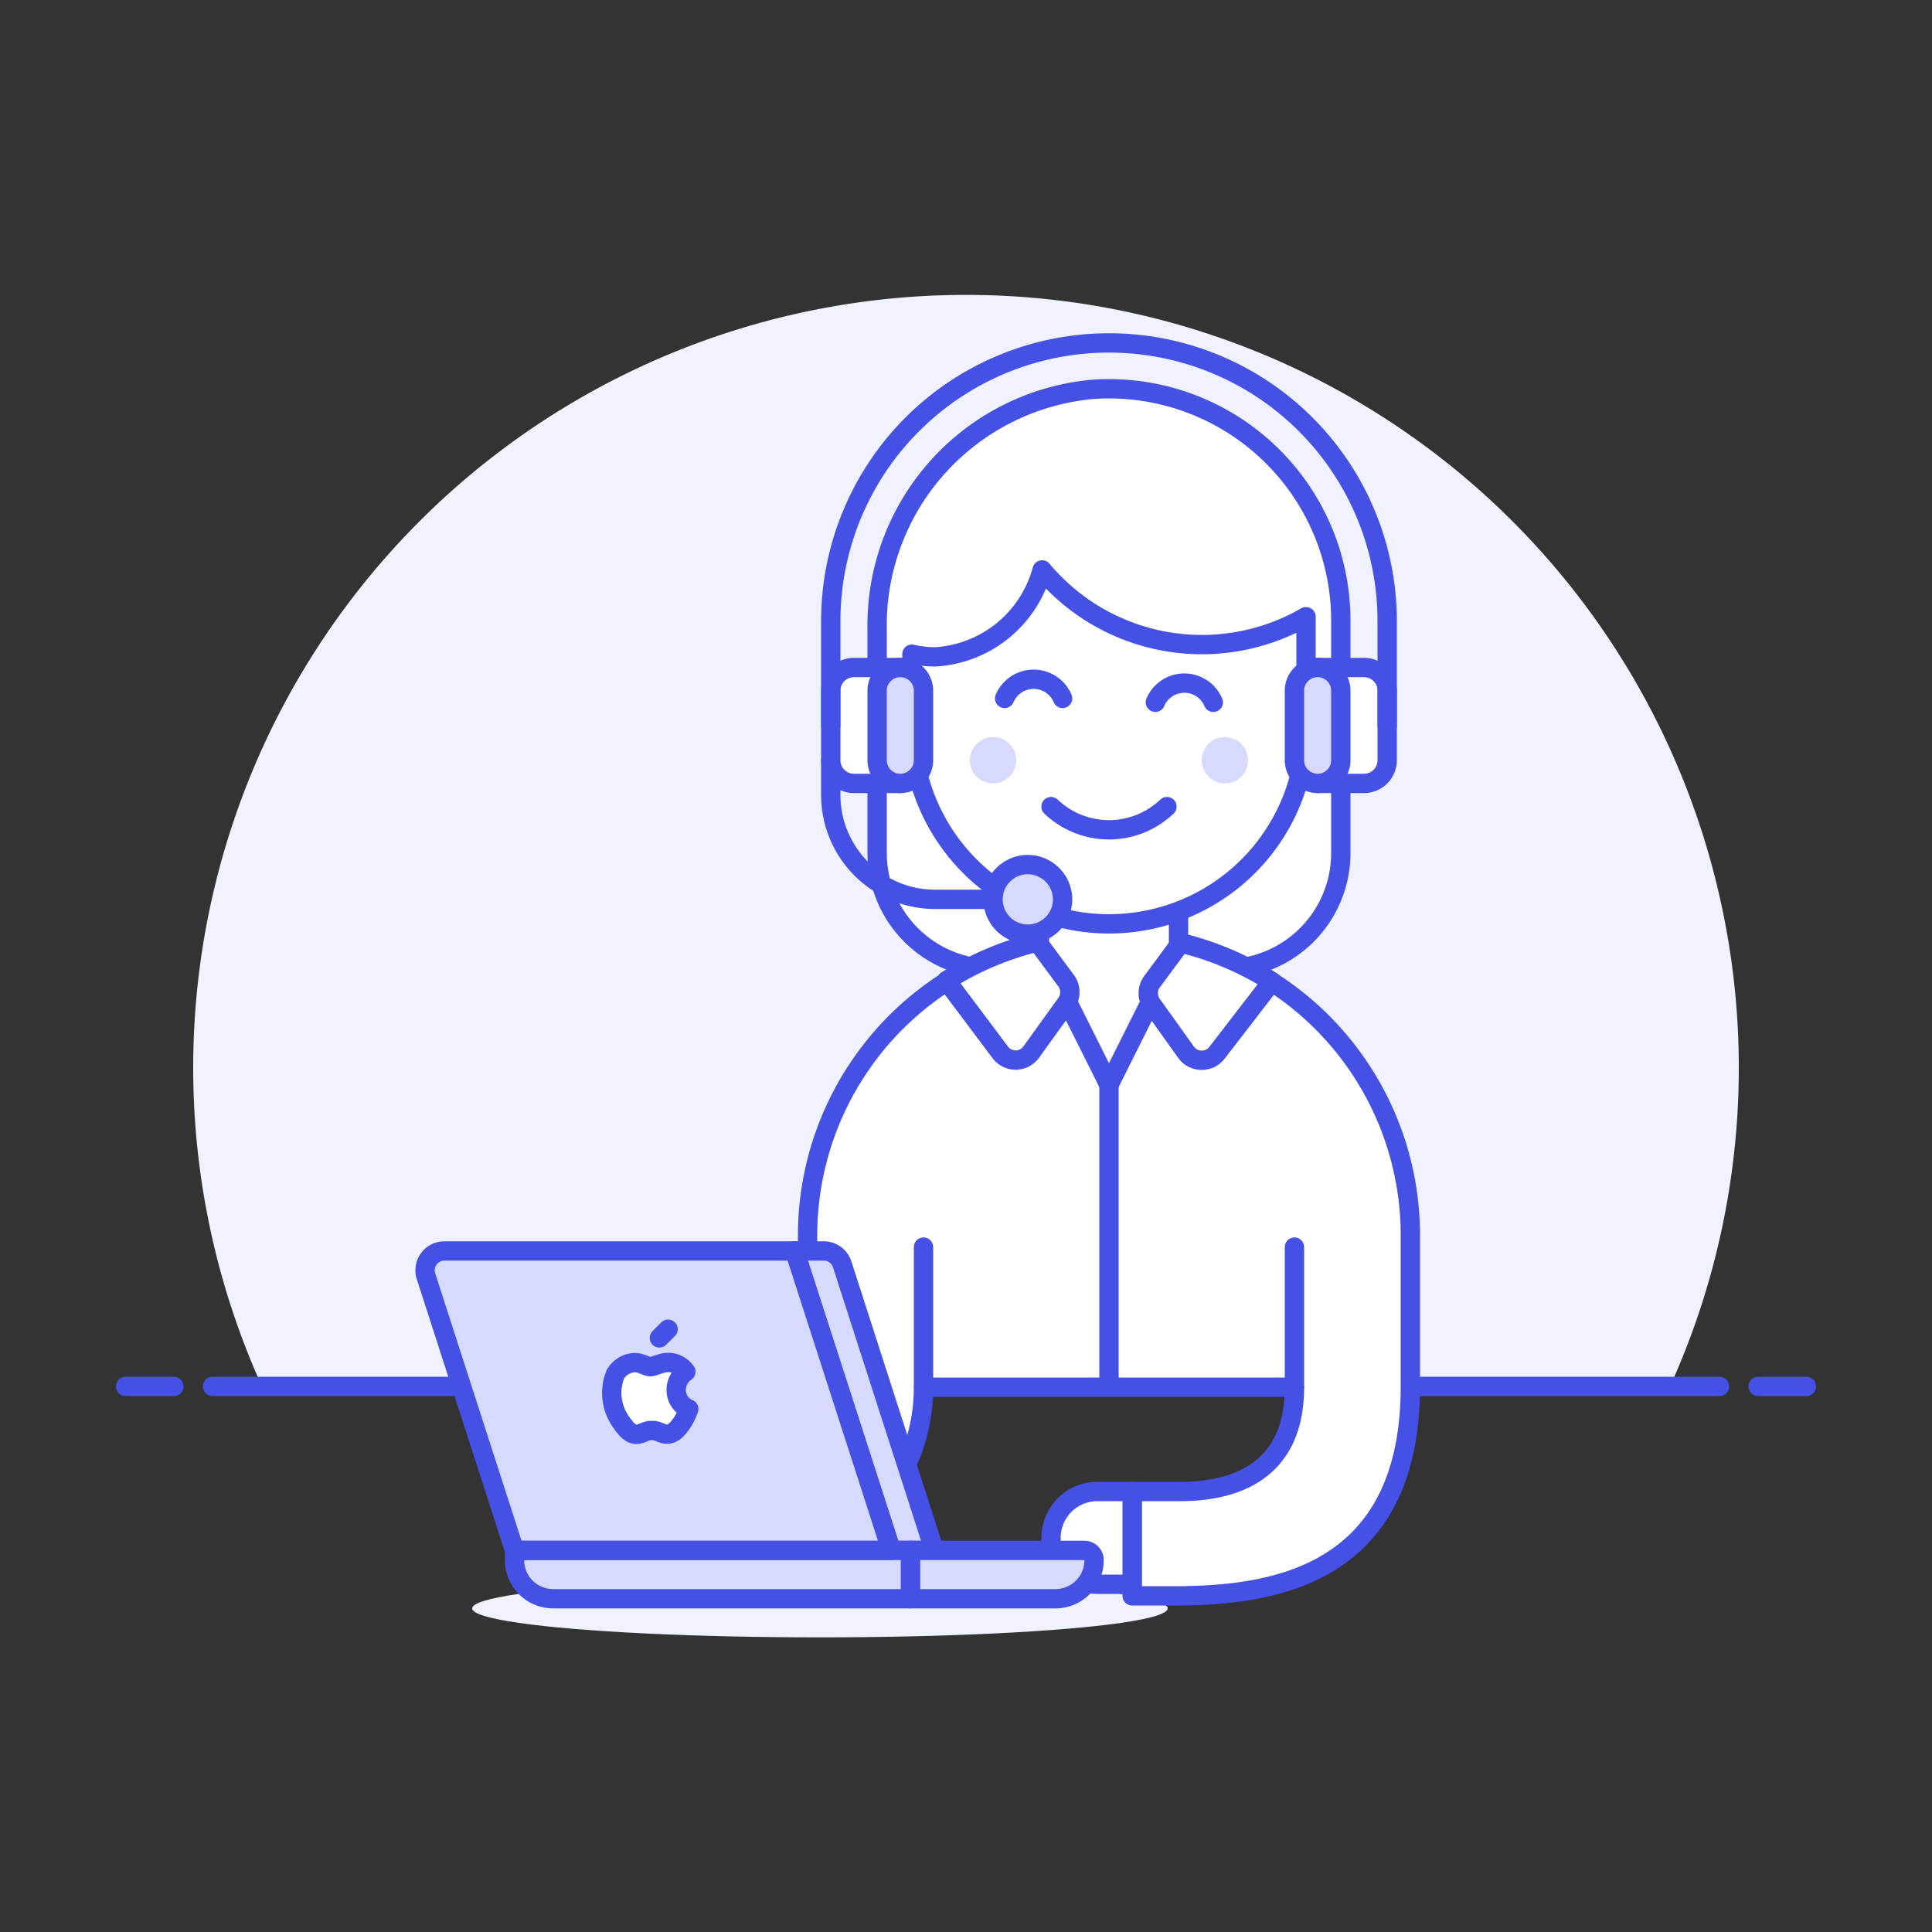 <svg id="Layer_1" data-name="Layer 1" xmlns="http://www.w3.org/2000/svg" viewBox="0 0 100 100"><rect x="0" y="0" width="100" height="100" fill="#333333" stroke="none"/><defs><style>.cls-1{fill:#f0f2ff;}.cls-2,.cls-9{fill:none;}.cls-2,.cls-4,.cls-6,.cls-7,.cls-8,.cls-9{stroke:#4550e5;stroke-linejoin:round;}.cls-2,.cls-4,.cls-6{stroke-linecap:round;}.cls-3,.cls-4,.cls-8{fill:#fff;}.cls-5,.cls-6,.cls-7{fill:#d6daff;}</style></defs><title>customer-service-woman</title><path class="cls-1" d="M90,55.25A40,40,0,1,0,13.56,71.76H86.44A39.93,39.93,0,0,0,90,55.25Z"/><line class="cls-2" x1="11" y1="71.76" x2="89" y2="71.76"/><line class="cls-2" x1="6.5" y1="71.76" x2="9" y2="71.76"/><line class="cls-2" x1="91" y1="71.76" x2="93.5" y2="71.76"/><ellipse class="cls-1" cx="42.44" cy="83.25" rx="18" ry="1.5"/><path class="cls-3" d="M63.4,50.15a6,6,0,0,0,6-6v-12a12,12,0,0,0-12.8-12A12.26,12.26,0,0,0,45.4,32.56V44.15a6,6,0,0,0,6,6Z"/><path class="cls-2" d="M63.4,50.15a6,6,0,0,0,6-6v-12a12,12,0,0,0-12.8-12A12.26,12.26,0,0,0,45.4,32.56V44.15a6,6,0,0,0,6,6Z"/><path class="cls-3" d="M57.4,48.35A15.6,15.6,0,0,0,41.8,64v4.2c0,7.91-2.81,9-5.92,9H33.4v5.4h2.48c4.36,0,11.92-3.63,11.92-10.8H67c0,4.56-3.36,5.4-5.92,5.4H58.6v5.4h2.48C66,82.55,73,81.5,73,71.75V64A15.59,15.59,0,0,0,57.4,48.35Z"/><path class="cls-2" d="M57.4,48.35A15.6,15.6,0,0,0,41.8,64v4.2c0,7.91-2.81,9-5.92,9H33.4v5.4h2.48c4.36,0,11.92-3.63,11.92-10.8H67c0,4.56-3.36,5.4-5.92,5.4H58.6v5.4h2.48C66,82.55,73,81.5,73,71.75V64A15.59,15.59,0,0,0,57.4,48.35Z"/><line class="cls-2" x1="47.8" y1="64.55" x2="47.8" y2="71.75"/><line class="cls-2" x1="67" y1="64.55" x2="67" y2="71.75"/><path class="cls-4" d="M58.6,82H56.8a2.4,2.4,0,1,1,0-4.8h1.8Z"/><path class="cls-4" d="M33.4,82H31.6a2.4,2.4,0,1,1,0-4.8h1.8Z"/><line class="cls-2" x1="57.4" y1="56.15" x2="57.4" y2="71.75"/><polygon class="cls-3" points="61 48.95 57.4 56.15 53.8 48.95 53.8 45.95 61 45.95 61 48.95"/><polygon class="cls-2" points="61 48.95 57.4 56.15 53.8 48.95 53.8 45.95 61 45.95 61 48.95"/><path class="cls-4" d="M51.78,54.48a1,1,0,0,0,.81.39,1,1,0,0,0,.79-.42l1.8-2.5a1,1,0,0,0,0-1.19l-1.48-2a15.6,15.6,0,0,0-4.71,2Z"/><path class="cls-4" d="M63,54.48a1,1,0,0,1-1.6,0L59.63,52a1,1,0,0,1,0-1.19l1.48-2a15.65,15.65,0,0,1,4.72,2Z"/><path class="cls-4" d="M67.6,35.15v-2.4c0-.28,0-.56,0-.83A10.78,10.78,0,0,1,53.94,29.5,6.1,6.1,0,0,1,48.4,34a5.32,5.32,0,0,1-1.2-.14v1.34A1.81,1.81,0,0,0,45.4,37v.6a1.81,1.81,0,0,0,1.8,1.8l.17,0a10.19,10.19,0,0,0,20.07,0l.16,0a1.8,1.8,0,0,0,1.8-1.8V37A1.8,1.8,0,0,0,67.6,35.15Z"/><path class="cls-5" d="M52.6,39.35a1.2,1.2,0,1,1-1.2-1.2A1.2,1.2,0,0,1,52.6,39.35Z"/><path class="cls-5" d="M64.6,39.35a1.2,1.2,0,1,1-1.2-1.2A1.2,1.2,0,0,1,64.6,39.35Z"/><path class="cls-2" d="M54.4,41.75a4.35,4.35,0,0,0,6,0"/><path class="cls-2" d="M62.8,36.35a1.63,1.63,0,0,0-3,0"/><path class="cls-2" d="M55,36.15a1.63,1.63,0,0,0-3,0"/><path class="cls-2" d="M43,39.35v1.8a5.4,5.4,0,0,0,5.4,5.4h3"/><path class="cls-4" d="M44.2,34.55h2.4a0,0,0,0,1,0,0v6a0,0,0,0,1,0,0H44.2a1.2,1.2,0,0,1-1.2-1.2v-3.6A1.2,1.2,0,0,1,44.2,34.55Z"/><path class="cls-6" d="M45.4,39.35a1.2,1.2,0,1,0,2.4,0v-3.6a1.2,1.2,0,1,0-2.4,0Z"/><path class="cls-4" d="M69.4,34.55h2.4a0,0,0,0,1,0,0v6a0,0,0,0,1,0,0H69.4a1.2,1.2,0,0,1-1.2-1.2v-3.6A1.2,1.2,0,0,1,69.4,34.55Z" transform="translate(140 75.1) rotate(180)"/><path class="cls-6" d="M69.4,39.35a1.2,1.2,0,1,1-2.4,0v-3.6a1.2,1.2,0,0,1,2.4,0Z"/><path class="cls-6" d="M55,46.55a1.8,1.8,0,1,1-1.8-1.8A1.81,1.81,0,0,1,55,46.55Z"/><path class="cls-2" d="M43,37.55v-5.4a14.4,14.4,0,0,1,28.8,0v5.4"/><path class="cls-7" d="M46.13,80.25h2.23L43.59,65.44a1,1,0,0,0-1-.69H41.13Z"/><path class="cls-5" d="M26.63,80.25h19.5l-5-15.5H23a1,1,0,0,0-.95,1.31Z"/><path class="cls-7" d="M26.63,80.25h20.5v2.5H28.63a2,2,0,0,1-2-2Z"/><path class="cls-7" d="M47.13,80.25h9a.5.5,0,0,1,.5.5,2,2,0,0,1-2,2H47.13Z"/><path class="cls-8" d="M35,72A1.14,1.14,0,0,1,35.5,71a1.13,1.13,0,0,0-.9-.48c-.38,0-.75.22-.94.22s-.49-.22-.81-.21a1.2,1.2,0,0,0-1,.61,2.58,2.58,0,0,0,.31,2.48c.21.3.46.63.78.62s.43-.2.8-.2.49.2.81.19.55-.3.76-.6a3.23,3.23,0,0,0,.34-.7A1.06,1.06,0,0,1,35,72Z"/><line class="cls-2" x1="34.13" y1="69.25" x2="34.58" y2="68.8"/><path class="cls-9" d="M26.63,80.25h19.5l-5-15.5H23a1,1,0,0,0-.95,1.31Z"/></svg>